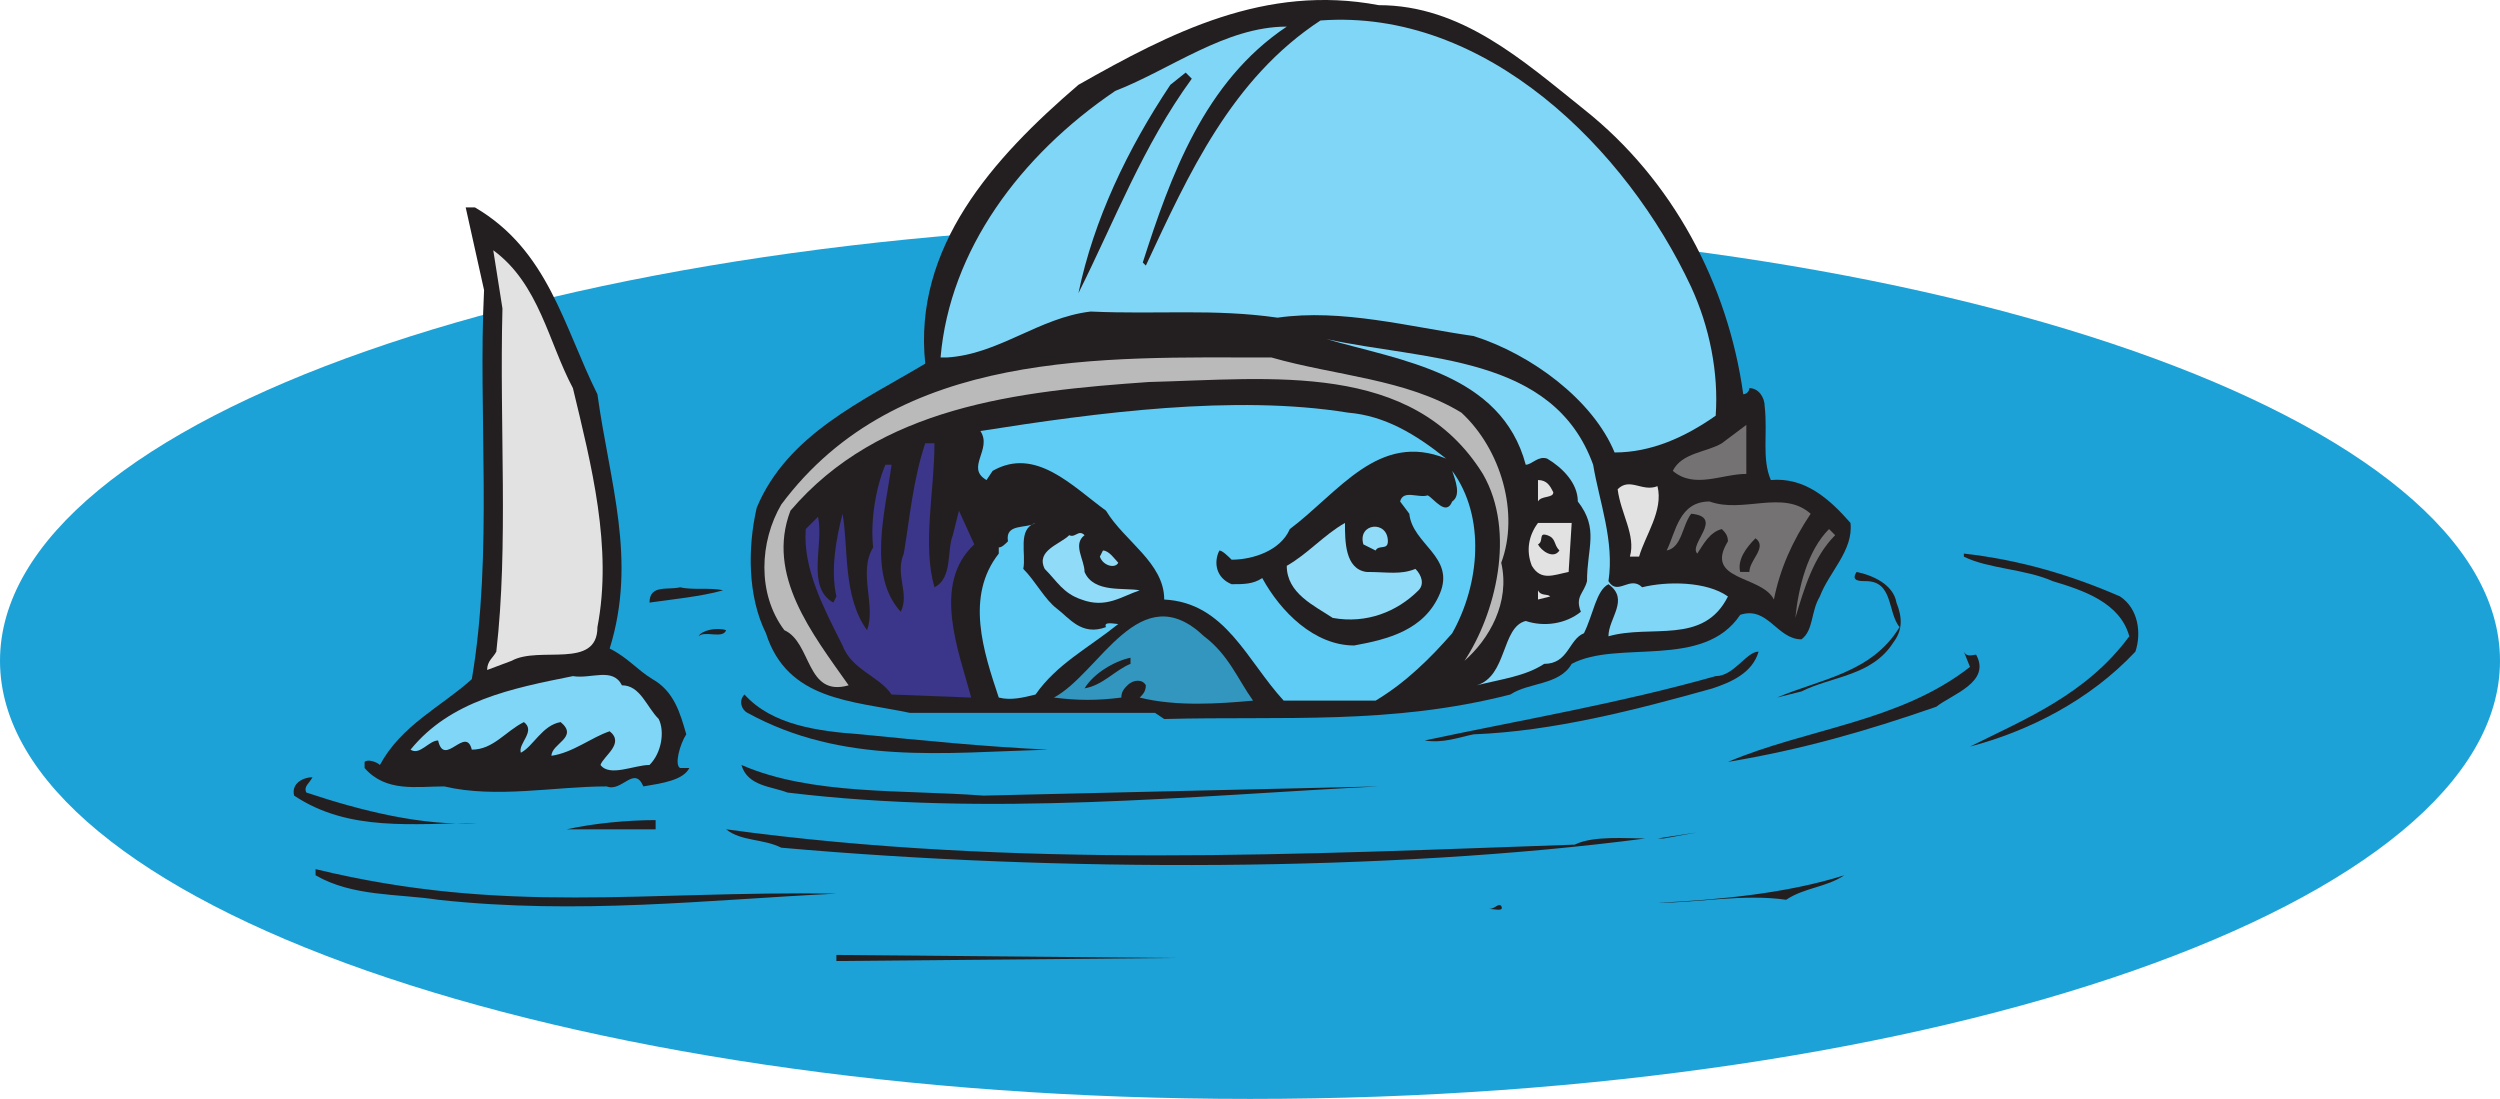 <svg xmlns="http://www.w3.org/2000/svg" width="612" height="269.014"><path fill="#1da2d7" fill-rule="evenodd" d="M306 269.014c168.75 0 306-48 306-107.25S474.75 54.514 306 54.514s-306 48-306 107.25 137.25 107.25 306 107.25"/><path fill="#231f20" fill-rule="evenodd" d="M387.75 26.764c21.75 17.25 35.25 42.75 39 69.75.75 0 1.5-.75 1.5-1.5 2.25 0 3.75 2.25 3.75 4.5.75 6.75-.75 12.75 1.5 18 8.25-.75 14.25 4.5 19.5 10.5.75 6.75-5.25 12-7.5 18-2.25 3.75-1.5 8.25-4.5 10.5-6 0-8.25-8.25-15-6-9 13.5-30 6-41.25 12-3 5.25-10.5 4.5-15 7.5-29.25 7.5-55.5 5.25-84.75 6l-2.25-1.5h-60c-14.25-3-30-3-35.25-19.5-4.5-9-4.5-21-2.25-30.75 7.5-18 26.25-26.25 41.25-35.25-3-28.5 16.5-50.25 37.5-68.25 22.5-12.75 45.75-24.75 73.5-19.5 20.25 0 35.25 13.5 50.25 25.5"/><path fill="#7fd6f7" fill-rule="evenodd" d="M414 70.264c4.5 9.75 6.75 21 6 31.5-7.5 5.25-15.75 9-24.75 9-5.25-12.75-20.25-24-34.5-28.5-15.75-2.25-32.25-6.75-48-4.5-15.75-2.25-29.25-.75-45.75-1.5-12.75 1.5-22.5 10.5-35.25 11.25h-1.5c2.25-26.25 19.5-49.5 42.75-65.25 13.5-5.25 27-15.75 42-15.75-20.25 13.5-28.5 36.75-35.25 57.75l.75.75c10.5-22.5 21-45.75 42.75-60 40.5-3 75 31.5 90.75 65.25"/><path fill="#231f20" fill-rule="evenodd" d="M291.75 19.264c-12 16.5-18.75 34.5-27.75 52.5 3.75-18 12-35.25 22.5-51l3.75-3 1.5 1.5m-175.5 31.5c18 10.5 21.75 29.25 30 45.75 3 21.75 9.75 40.5 3 62.25 4.5 2.25 6.75 5.25 10.5 7.5 5.25 3 6.75 8.25 8.25 13.5-1.5 2.25-3 7.5-1.5 8.25h2.25c-1.5 3-6.75 3.75-11.25 4.5-2.25-5.25-5.25 1.5-9 0-12.75 0-27 3-39.75 0-6.75 0-14.25 1.5-19.5-4.5v-1.5c.75-.75 3 0 3.75.75 5.25-9.75 15-14.25 22.5-21 5.25-30.75 1.5-65.25 3-95.25l-4.5-20.25h2.25"/><path fill="#e3e2e2" fill-rule="evenodd" d="M140.25 95.014c4.5 18.75 9.75 39 6 58.5 0 10.5-14.25 4.5-21 8.25l-6 2.25c0-2.25 1.5-3 2.25-4.5 3-26.25.75-54.75 1.5-84l-2.25-14.25c11.25 8.25 13.5 22.5 19.5 33.75"/><path fill="#7fd6f7" fill-rule="evenodd" d="M390 113.764c1.5 9 5.25 18.75 3.75 28.5 2.25 3.75 5.25-1.5 8.25 1.5 6-1.5 15.75-1.5 21 2.25-6 12-18.75 6.75-29.25 9.75 0-4.5 5.25-9 0-12.75-3 1.5-3.75 7.5-6 12-3.75 1.5-3.75 7.5-9.75 7.5-4.5 3-10.5 3.75-16.5 5.25 7.5-2.25 6-14.25 12-15.75 4.5 1.5 9.75.75 13.5-2.25-1.5-3.75.75-4.5 1.5-7.5 0-8.25 3-12.75-2.25-19.5 0-4.5-3.75-8.25-7.5-10.5-2.25-.75-3.75 1.5-5.25 1.5-6-22.5-30.75-25.5-48.75-30.75 24 5.25 55.5 3.75 65.25 30.75"/><path fill="#bbbaba" fill-rule="evenodd" d="M357.75 101.014c9.75 9 14.25 24.75 9.75 36.75 2.25 9.75-3 18.75-9 24 7.5-11.25 12.75-31.5 4.5-45.75-17.25-27.75-51.75-23.25-81.75-22.5-32.25 2.25-66 6-87.75 31.5-6 15.75 5.25 30 14.25 42.75-10.5 3-9-10.5-15.75-13.5-6.75-9-6-21.75-.75-30.75 28.5-38.25 78.75-36 120-36 15.75 4.5 33 5.25 46.5 13.5"/><path fill="#5eccf5" fill-rule="evenodd" d="M354 112.264c-16.5-6.75-26.25 8.25-38.25 17.25-2.25 5.25-9 7.5-14.25 7.5-.75-.75-2.25-2.25-3-2.25-1.5 3-.75 6.75 3 8.25 3 0 5.25 0 7.5-1.5 4.5 8.25 12.75 16.5 22.5 16.5 8.25-1.5 17.25-3.75 21-12.75s-6.75-12-7.5-19.5l-2.25-3c.75-3 4.5-.75 6.75-1.5 1.5.75 4.5 5.25 6 1.5 2.25-1.5.75-5.25 0-7.5 8.25 11.25 6.75 27.75 0 39.75-5.25 6-11.25 12-18.75 16.5h-22.5c-9-9.75-14.25-24-29.25-24.75 0-9-9.75-14.25-14.25-21.75-8.25-6-17.25-15.75-27.75-9.75l-1.5 2.25c-5.25-3 1.5-7.5-1.5-12 28.5-4.5 62.25-9 90-4.5 9 .75 16.5 5.25 24 11.25"/><path fill="#747272" fill-rule="evenodd" d="M427.5 116.014c-6 0-12.75 3.75-18-.75 2.25-4.5 8.25-4.5 12-6.75l6-4.5v12"/><path fill="#3b3689" fill-rule="evenodd" d="M228.75 108.514c0 12-3 24.75 0 35.25 4.5-2.25 3-9 4.5-12.75l1.5-6 3.75 8.25c-10.5 9.75-3.75 26.25-.75 37.5l-19.5-.75c-3-4.5-9.75-6-12-12-4.5-9-9.75-18.75-9-28.5l3-3c1.5 6.75-3 17.25 3.75 21l.75-1.5c-1.5-6.75 0-14.25 1.5-20.25 1.5 8.25 0 20.25 6 28.5 2.25-6-2.25-14.25 1.5-20.25-.75-6.75.75-15 3-20.25h1.5c-1.5 11.25-6 27 2.25 36 2.25-4.5-1.5-9 .75-14.25 1.5-9 2.25-18 5.25-27h2.25"/><path fill="#e3e2e2" fill-rule="evenodd" d="M380.25 120.514c0 1.5-3 .75-3.75 2.25v-5.25c2.25 0 3 1.5 3.75 3m25.5-1.5c1.5 6-3 12-4.5 17.25H399c1.5-5.25-2.25-10.5-3-16.5 3-3 6 .75 9.75-.75"/><path fill="#747272" fill-rule="evenodd" d="M443.25 125.764c-4.5 6.75-7.5 13.5-9 21-3-6-17.25-4.5-11.25-14.25 0-1.5-.75-2.25-1.5-3-3 .75-4.5 3.75-6 6-2.25-2.25 6.75-9-1.5-9.75-2.25 3-2.25 8.25-6 9 2.25-4.5 3-12 10.5-12 8.25 3 18-3 24.75 3"/><path fill="#e3e2e2" fill-rule="evenodd" d="M384 140.014c-3.75.75-6.75 2.25-9-1.5-1.5-3.75-.75-7.5 1.5-10.5h8.25l-.75 12"/><path fill="#5eccf5" fill-rule="evenodd" d="M250.5 139.264c3 3 5.25 7.5 8.25 9.75s6 6.75 12 4.5c-.75-1.5 2.25-.75 3-.75-7.5 6-15 9.75-20.25 17.25-3 .75-6 1.5-9 .75-3.75-11.25-8.25-24.75 0-35.25v-1.5c.75 0 1.5-.75 2.25-1.5-.75-4.5 4.5-3 6.75-4.5-4.5 1.5-2.25 7.5-3 11.25"/><path fill="#8fdbf8" fill-rule="evenodd" d="M334.5 140.014c5.25 0 8.25.75 12-.75 1.5 1.5 2.25 3.75.75 5.25-5.25 5.25-12.75 8.25-21 6.75-4.5-3-11.25-6-11.25-12.75 5.25-3 9-7.5 14.25-10.5 0 4.5 0 11.25 5.25 12"/><path fill="#8fdbf8" fill-rule="evenodd" d="M339.75 132.514c0 2.25-2.25.75-3 2.25l-3-1.5c-1.5-5.25 6-6 6-.75"/><path fill="#747272" fill-rule="evenodd" d="M449.25 131.014c-5.25 5.25-7.5 12.75-9.75 20.25.75-7.5 3-16.5 8.25-21.75l1.5 1.5"/><path fill="#8fdbf8" fill-rule="evenodd" d="M265.5 131.014c-3 2.25 0 6 0 9 2.25 5.25 9.75 3.75 13.5 4.5-4.5 1.5-8.25 4.5-14.25 2.25-4.5-1.5-6-4.5-9-7.5-2.25-4.5 3.75-6 6-8.25 1.5.75 2.25-1.5 3.75 0"/><path fill="#231f20" fill-rule="evenodd" d="M381.75 134.764c-1.5 2.25-4.5 0-5.25-1.5 1.5-.75 0-3 2.25-2.25s1.5 2.25 3 3.75m46.5 5.25H426c-.75-3 1.5-6 3.75-8.25 3 2.25-1.5 5.25-1.5 8.25"/><path fill="#8fdbf8" fill-rule="evenodd" d="M273.75 137.764c-.75 1.5-3.75.75-4.5-1.5l.75-1.5c1.5 0 3 2.25 3.75 3"/><path fill="#231f20" fill-rule="evenodd" d="M519 146.014c4.5 3 5.25 9 3.75 13.5-11.25 12-26.25 19.5-40.5 23.25 13.5-6.75 28.5-12.75 39-27-2.25-8.25-11.25-11.25-18.75-13.5-6.75-3-15.75-3-21.75-6v-.75c13.5 1.5 26.25 5.25 38.25 10.5m-54.75 1.5c1.5 3.75 1.5 6.75-.75 9.75-5.25 8.25-15 8.25-22.5 12l-6 1.5c10.5-4.5 23.25-6 30-17.25-3-3.75-1.5-11.25-8.25-11.25-1.5 0-3.75 0-2.25-2.25 3.75.75 9 3 9.75 7.5m-287.25-3c-5.25 1.5-12.75 2.25-18 3 0-4.5 4.5-3 7.5-3.75 3 .75 7.5 0 10.5.75"/><path fill="#e3e2e2" fill-rule="evenodd" d="m379.5 146.014-3 .75v-2.25c.75 1.5 2.25.75 3 1.5"/><path fill="#3296bf" fill-rule="evenodd" d="M306.75 171.514c-8.25.75-18.75 1.5-27.75-.75.75-.75 1.5-1.5 1.5-3-.75-1.5-3-1.5-4.5 0-.75.75-1.5 1.5-1.5 3-6 .75-10.5.75-16.5 0 11.25-6 21-30 36.75-15 6 4.5 8.25 10.5 12 15.75"/><path fill="#231f20" fill-rule="evenodd" d="M177.75 154.264c-.75 2.25-5.25 0-6.75 1.5.75-1.5 4.5-2.25 6.75-1.5m252.75 5.25c-1.5 5.25-6.75 7.5-11.25 9-18.75 5.25-39 10.5-58.5 11.25-3.75.75-7.5 2.25-12 1.5 24.75-5.25 47.25-9 71.25-15.75 4.5 0 7.5-6 10.5-6m53.25.75c3.75 6.75-6 9.75-9.75 12.75-17.25 6-33 10.5-51 13.5 19.5-8.25 42-9.75 59.25-23.25l-1.5-3.75c.75 1.5 2.25.75 3 .75m-207 2.25c-3.75 1.5-6.75 5.25-11.25 6 2.25-3.75 7.5-6.75 11.25-7.5v1.5"/><path fill="#7fd6f7" fill-rule="evenodd" d="M152.25 167.764c4.5 0 6 5.25 9 8.25 1.5 3 .75 8.25-2.25 11.25-3.75 0-9.75 3-12 0 .75-2.25 6-5.25 2.25-8.25-4.5 1.5-9 5.25-14.25 6 0-3 6.75-4.5 2.25-8.25-4.5.75-6.75 6-9.75 7.5-.75-2.25 3.75-5.25.75-7.5-4.5 2.25-7.5 6.75-12.75 6.75-1.5-6-6.75 4.5-8.25-2.25-2.25 0-4.5 3.75-6.75 2.25 9.75-12 24.75-15 39.75-18 4.5.75 9.75-2.25 12 2.25"/><path fill="#231f20" fill-rule="evenodd" d="M210.75 179.764c15 1.5 30 3 45.75 3.75-25.5.75-50.25 3.75-73.5-9-1.5-.75-2.25-3-.75-4.5 6.75 7.5 18 9 28.5 9.75m30 15c30.75-.75 65.25-1.5 96.75-2.25-45.75 2.25-95.25 7.5-144.75 1.5-3.75-1.5-9.75-1.5-11.25-6.75 17.25 7.5 39.75 6 59.25 7.5m-164.25-4.5c-.75 1.5-2.25 2.25-1.5 3.75 13.5 4.5 28.5 8.25 42 7.5-15.75 0-31.5 2.25-45-6.75-.75-3 2.25-4.5 4.5-4.5m84 12.75h-21.75c6.75-1.5 15-2.25 21.75-2.25v2.25m225 3.75c4.5-2.25 12.75-1.5 17.25-1.5-63 8.25-144 8.25-211.5 2.25-4.5-2.25-9.75-1.5-13.5-4.5 71.25 9.75 141.75 6 207.75 3.75m20.25-1.5 9.75-1.5-8.25 1.5zm-201 13.5c-31.5 1.5-63 5.25-97.5 1.5-9.75-1.5-21-.75-30-6v-1.5c46.5 11.25 80.25 5.25 127.5 6m246.75-4.5c-4.5 3-9.75 3-14.25 6-10.5-1.5-21.75.75-31.5.75 15-.75 31.5-2.25 45.75-6.75m-84 7.5c.75 1.5-1.5.75-3 .75 1.5 0 2.25-1.5 3-.75m-162.75 13.5v-1.5l82.5.75zm0 0"/></svg>
